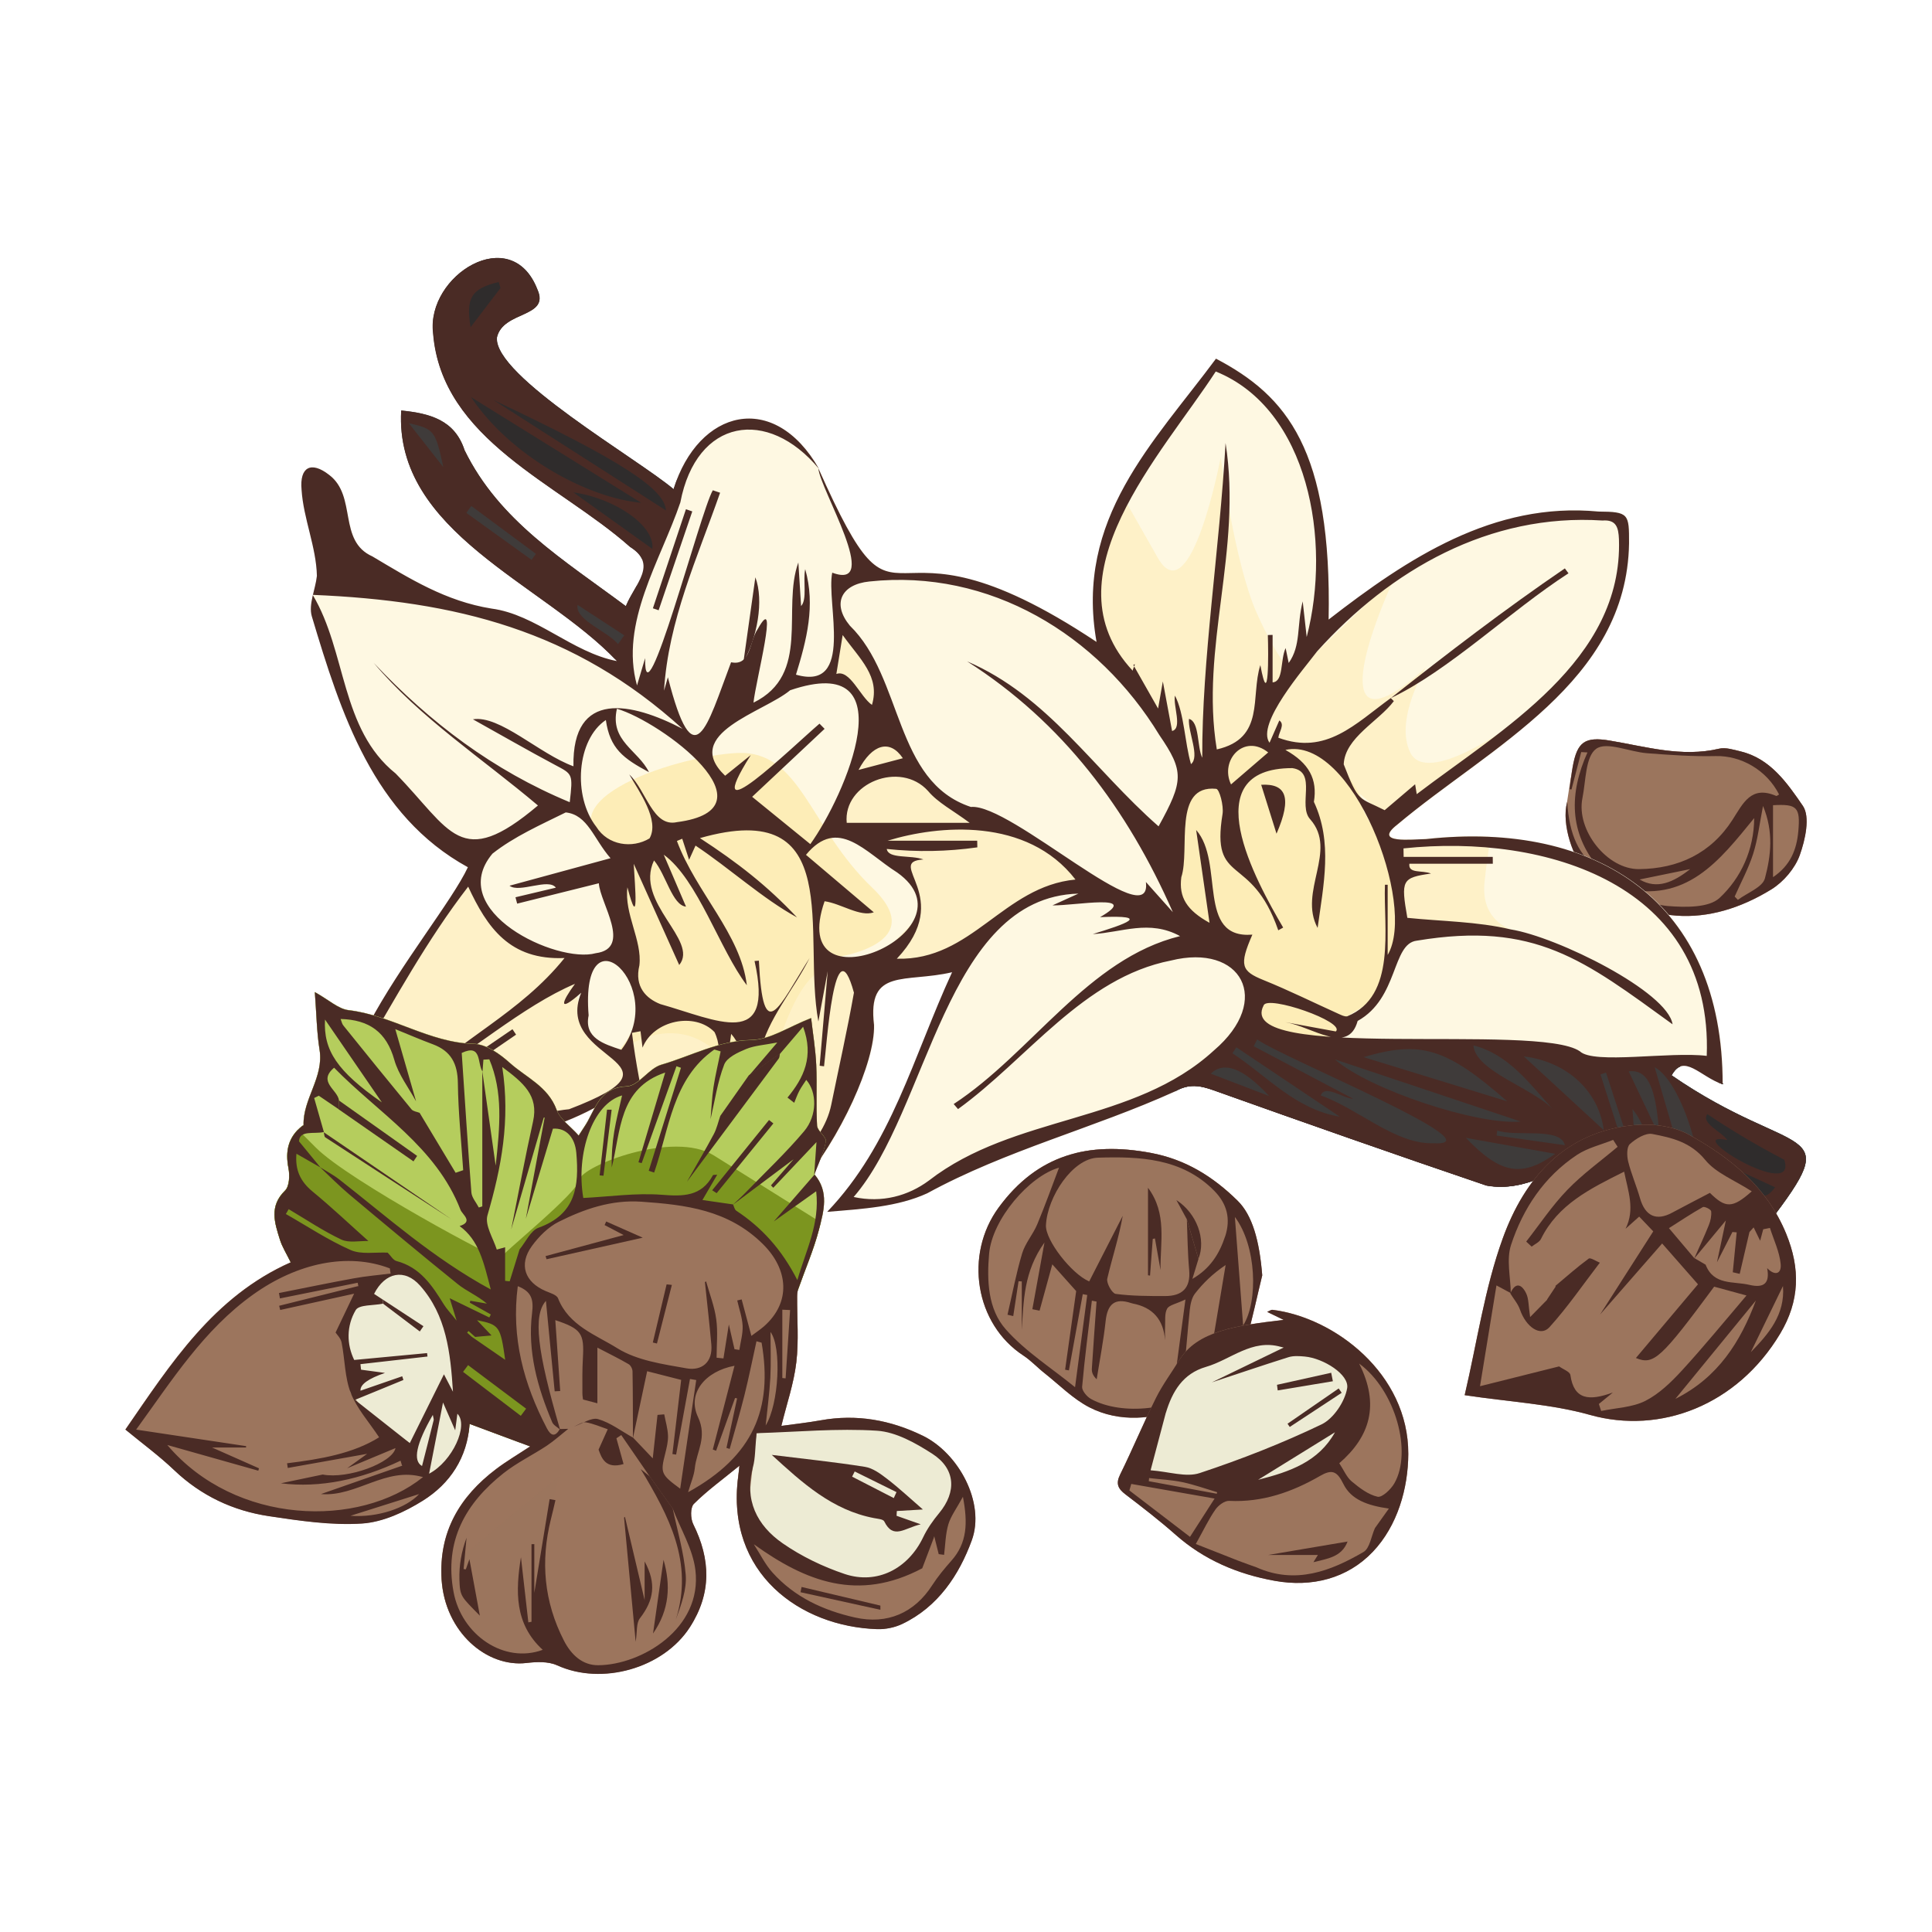 <svg viewBox="0 0 276 276" xmlns="http://www.w3.org/2000/svg"><defs><style>.cls-1{fill:none;}.cls-2{opacity:.72;}.cls-2,.cls-3,.cls-4,.cls-5{mix-blend-mode:multiply;}.cls-2,.cls-6{fill:#9c755d;}.cls-3{opacity:.49;}.cls-3,.cls-7{fill:#3f3b3a;}.cls-8{fill:#fef8e2;}.cls-9{isolation:isolate;}.cls-10{fill:#edebd4;}.cls-4{opacity:.6;}.cls-4,.cls-5{fill:#fdedb7;}.cls-11{fill:#b5cd5d;}.cls-12{fill:#2f2c2c;}.cls-13{fill:#7c951f;}.cls-14{fill:#4a2b25;}</style></defs><g class="cls-9"><g id="Capa_2"><g id="Capa_1-2"><rect height="276" width="276" class="cls-1"></rect><path d="M248.67,107.35c-1.01-.24-2.15-.62-3.1-.39-5.34,1.26-10.44-.3-15.6-1.16-3.56-.6-4.66.16-5.31,3.77-.09.5-.16,1-.23,1.5l-.02-.05-.57,3.71c-.77,3.1.91,8.1,2.99,10.08,7.88,7.49,17.25,7.77,26.22,2.25,1.73-1.07,3.37-2.99,4.05-4.88.79-2.2,1.52-5.5.44-7.06-2.2-3.17-4.59-6.73-8.87-7.76Z" class="cls-6"></path><path d="M248.67,107.35c-1.01-.24-2.15-.62-3.1-.39-5.34,1.26-10.44-.3-15.6-1.16-.75-.13-1.39-.19-1.95-.18-.87,2.62-1.65,5-1.68,5.37-.09.88-1.4,4.21-1.13,5.29s1.96,7.72,6.8,7.93c4.84.21,12.46-2.46,12.46-2.46l6.23-7.37,6.45.16c-2.1-3.02-4.46-6.23-8.48-7.2Z" class="cls-2"></path><path d="M223.89,114.54c.26,4.72,1.74,7.88,4.48,9.46-4.24-5.09-4.21-10.66-1.59-16.51-.3-.02-.59-.03-.89-.05-.46,1.78-.93,3.56-1.39,5.34l-.28-.04c.15-1.06.26-2.12.45-3.17.64-3.61,1.74-4.37,5.31-3.77,5.16.86,10.26,2.41,15.6,1.16.95-.22,2.09.15,3.1.39,4.28,1.03,6.67,4.59,8.87,7.76,1.08,1.56.35,4.86-.44,7.06-.68,1.89-2.32,3.81-4.05,4.88-8.98,5.52-18.34,5.25-26.22-2.25-2.12-2.02-3.83-7.18-2.95-10.26ZM254.15,113.49c-1.78-3.51-5.45-5.56-9.04-5.48-3.28.08-6.57-.16-9.84-.41-2.49-.19-5.74-1.7-7.24-.63-1.55,1.1-1.47,4.58-1.97,7.05-.92,4.56,3.52,10.19,8.1,10.14,5.59-.06,10.25-2.24,13.33-7.03,1.53-2.38,2.66-4.97,6.24-3.43.1.04.28-.13.43-.21ZM250.6,116.87c-4.98,6.09-9.69,12.3-19.1,9.95,2.23,1.15,4.44,2.42,6.73,2.61,2.49.2,5.88.28,7.42-1.15,3.07-2.86,4.92-6.89,4.95-11.41ZM253.29,115.03v10.28c2.5-1.69,3.37-3.93,3.61-6.54.31-3.45-.17-3.94-3.61-3.74ZM251.86,115.14c-.51,2.59-.75,4.78-1.41,6.84-.67,2.1-1.74,4.07-2.64,6.1.15.16.31.32.46.47,1.34-1.01,3.52-1.79,3.86-3.07.86-3.21,1.27-6.65-.27-10.34ZM234.23,125.64c2.48,1.46,4.82.41,7.22-1.48-2.66.55-5.09,1.05-7.22,1.48Z" class="cls-14"></path><path d="M238.8,153.63c1.8-3.28,4.1.18,7.34,1.26.04-25.96-17.89-37.72-42.37-35.03-1.91.02-7.7.73-4.13-2.05,13.29-11.19,32.81-20.34,33.13-40.21.02-4.2-.03-4.5-4.37-4.53-15-1.43-27.27,6.68-38.55,15.43.48-24.26-5.97-31.94-16.09-37.27-8.87,11.97-20.2,22.84-17.06,40.47-32.35-21.54-27.08,3.59-39.74-24.8,0,.03,0,.07.01.11-.04-.08-.07-.15-.1-.22.05.06.1.11.15.18-6.42-11.23-17.21-8.52-20.78,2.93-5.04-4.29-25.74-16.18-25.24-21.68.88-3.86,7.62-2.78,5.78-6.86-3.74-9.63-15.89-1.99-14.89,6.23,1.2,15.29,17.95,21.5,28.11,30.52,4.07,2.53.75,5.24-.57,8.49-8.89-6.62-18.1-12.18-23.04-22.28-1.4-4.32-4.97-5.27-9.05-5.67-.98,17.47,20.43,24.76,30.81,35.79-6.41-1.24-11.57-6.66-17.91-7.5-6.54-1.05-11.65-4.27-17.01-7.45-4.97-2.22-2.17-8.6-6.17-11.64-2.6-2.03-4.26-1.12-3.95,2.11.26,4.14,2.1,8.16,2.19,12.31-.22,1.94-1.22,4.05-.73,5.76,4.16,13.91,8.81,28.46,22.3,35.86-4.33,9.36-29.96,36.9-10.4,40.6,11.4-.68,23.31-1.87,33.08-9.13,2.21,5.87,4.14,11.37,6.27,17.21-.01-.02-.03-.03-.04-.05.06.1.11.18.17.28l.03.08.05.05c9.85,15.75,29.19-15.97,28.9-26.52-.98-8.23,4.43-5.97,11.15-7.54-5.6,12.18-8.61,24.57-17.84,34.23,5.09-.43,10.07-.71,14.29-2.65,11.28-6.16,23.75-9.27,35.35-14.53,1.99-1.15,3.59-.88,5.57-.17,12.95,4.62,25.92,9.18,38.95,13.6,11.64,2.11,19.38-15.34,16.46,7.84,6.88,1.47,12.42-6.63,18.89-1.36,1.58,1.51,3.54.88,4.82-.96,11.36-14.8,4.08-8.99-13.74-21.25ZM95.8,172.58c-.04-.15-.08-.31-.12-.46l.19.53s-.04-.05-.07-.07Z" class="cls-8"></path><path d="M238.8,153.63c.4-.72.82-1.12,1.27-1.29l-1.73-1.42-11.34.97-10.17-3h-13.74l-13.77.65-10.99-2.75-10.48,9.13c1.99-1.15,3.59-.88,5.57-.17,12.95,4.62,25.92,9.18,38.95,13.6,11.64,2.11,19.38-15.34,16.46,7.84,6.88,1.47,12.42-6.63,18.89-1.36,1.58,1.51,3.54.88,4.82-.96,11.36-14.8,4.08-8.99-13.74-21.25Z" class="cls-7"></path><path d="M246.14,154.89s0-.07,0-.11l-.64-.14c.21.09.42.18.64.25Z" class="cls-7"></path><path d="M238.8,153.63c.4-.72.82-1.12,1.27-1.29l-1.73-1.42-11.34.97-10.17-3h-13.74l-13.77.65-10.99-2.75-10.48,9.13c1.99-1.15,3.59-.88,5.57-.17,12.95,4.62,25.92,9.18,38.95,13.6,11.64,2.11,19.38-15.34,16.46,7.84,6.88,1.47,12.42-6.63,18.89-1.36,1.58,1.51,3.54.88,4.82-.96,11.36-14.8,4.08-8.99-13.74-21.25Z" class="cls-7"></path><path d="M246.14,154.89s0-.07,0-.11l-.64-.14c.21.09.42.18.64.25Z" class="cls-7"></path><path d="M238.8,153.63c.4-.72.82-1.12,1.27-1.29l-1.73-1.42-11.34.97-10.17-3h-13.74l-13.77.65-10.99-2.75-10.48,9.13c1.99-1.15,3.59-.88,5.57-.17,12.95,4.62,25.92,9.18,38.95,13.6,11.64,2.11,19.38-15.34,16.46,7.84,6.88,1.47,12.42-6.63,18.89-1.36,1.58,1.51,3.54.88,4.82-.96,11.36-14.8,4.08-8.99-13.74-21.25Z" class="cls-7"></path><path d="M246.14,154.89s0-.07,0-.11l-.64-.14c.21.09.42.18.64.25Z" class="cls-7"></path><path d="M89.98,78.1c.92.57,1.46,1.15,1.73,1.74.4.07.79.14,1.19.22l3.44-7.83.47-3.88v-.04c-.21.51-.4,1.02-.57,1.57-5.04-4.29-25.74-16.18-25.24-21.68.88-3.86,7.62-2.78,5.78-6.86-3.74-9.63-15.89-1.99-14.89,6.23,1.2,15.29,17.95,21.5,28.11,30.52Z" class="cls-12"></path><path d="M91.29,83.74c-.11-.02-.22-.04-.33-.06-.52.92-1.13,1.89-1.55,2.91-8.89-6.62-18.1-12.18-23.04-22.28-1.4-4.32-4.97-5.27-9.05-5.67-.97,17.29,20,24.61,30.49,35.45l1.86.51v-3.92l-.39-2.35,2.02-4.59Z" class="cls-7"></path><path d="M220.33,158.96l-18.91-4.36-16.09-6.43-6.65-2.73-.34,1.37-7.55,8.35c.85.04,1.7.27,2.64.61,12.95,4.62,25.92,9.18,38.95,13.6,7.89,1.43,13.99-6.13,16.19-3.92l.39-.59-8.63-5.89Z" class="cls-3"></path><polygon points="241.12 157 243.87 164.85 243.48 172.3 249.75 175.44 256.43 165.63 241.12 157" class="cls-12"></polygon><path d="M119.4,87.51l2.83,4.35,3.53,5.49,4.32,11.38,4.71,5.1,8.24,3.53,13.73,9.02-5.1.78-9.06,4-5.85,5.81-11.38,2.35-.78-1.57,6.26-6.38.42-3.15-1.97-4.2-5.49-3.92-5.49-1.96,3.92-7.46,1.18-7.06-.86-4.47-2.28-1.81-1.96-.39s2.98-7.52,1.1-9.45Z" class="cls-4"></path><path d="M95.92,172.81l.03.08.05.05c7.44,11.91,20.31-3.31,26.03-16.01l.2-7.78,1.18-10.99-5.49-1.18s-1.18-4.71-2.22-.17c-1.04,4.54-6.8,8.81-6.8,8.81l-5.18.99-8.55-1.78-3.14.39-3.49,5.99-5.29-4.44-1.1-6.22-.27-3.67-9.72-3.41-5.27-6.8-.03-2.78h0c-4.33,9.36-29.96,36.9-10.4,40.6,11.4-.68,23.31-1.87,33.08-9.13,2.21,5.88,4.14,11.37,6.27,17.21-.01-.02-.03-.03-.04-.05.06.1.11.18.17.28ZM95.67,172.12l.19.53s-.04-.05-.07-.07c-.04-.15-.08-.31-.12-.46Z" class="cls-4"></path><path d="M218.15,133.5c.62.1,1.03.11,1.03.11,0,0-.37-.04-1.03-.11Z" class="cls-4"></path><path d="M212.94,119.54c-2.93-.14-5.99-.03-9.17.31-1.91.02-7.7.73-4.13-2.05,4.77-4.01,10.34-7.77,15.53-11.85.23-1.32.38-2.13.38-2.13,0,0-11.7,8.44-14.06,3.73s2.19-12.2,2.19-12.2c0,0-7.69,7.49-8.86,3.18s4.51-16.25,4.51-16.25l-14.53,14.04s-2.14-1.71-5.28-8.78-5.13-22.22-5.13-22.22c0,0-4.28,22.61-8.99,14.37-1.19-2.09-3.09-5.43-5.26-9.26-3.18,6.13-4.92,12.94-3.44,21.26-.41-.28-.82-.54-1.22-.8l7.77,7.12,6.89,11.13,8.36-3.62,2.85.58,8.04.87,3.63,5.57s4.09,2.51,4.12,4.84c.03,2.33,2.66,10.41,2.66,10.41l.48,6.78s3.29-1.87,8.72-1.7c3.9.13,7.45.45,9.14.62-2.11-.34-6.67-1.75-6.06-7.5.19-1.83.5-4.09.85-6.46Z" class="cls-4"></path><path d="M173.74,112.68l.08-5.62,4.68-1.53,2.85.58,8.04.87,3.63,5.57,4.74,8.74s1.93,1.26,2.04,6.52-1.85,11.93-1.85,11.93l-1.33,2.93-4.18,2.52-.38,2.39s-2.01.98-3.17,1.08-9.56-1.84-9.56-1.84l-.61-5.51-3.14-5.89-8.04-5.09-.59-7.46,2.35-10.2,4.42.02Z" class="cls-5"></path><path d="M177.35,137.44c3.58-1.21,3.93-11.94,6.48-14.58,3.71-3.86,10.15-.95,10.77-6.41.06-.51.27-.91.57-1.21l-1.46-2.69-3.63-5.57-8.04-.87-2.85-.58-4.68,1.53-.08,5.62-4.42-.02-2.35,10.2.59,7.46,8.04,5.09,1.08,2.03Z" class="cls-5"></path><path d="M89.27,122.47l-.78,5.1s-.31,7.32.78,9.42c4.71,9.02-1.57,13.73-1.57,13.73,0,0,11.77-10.2,19.23,6.28,2.12,4.68,3.92-13.73,9.81-18.05.64-.47,6.67-.78,6.67-.78l-6.59-3.12,1.1,1.95s15.7-1.57,6.67-10.2c-9.02-8.63-10.2-19.62-19.23-19.23-9.02.39-30.61,7.46-16.09,14.91Z" class="cls-5"></path><path d="M89.27,122.47l-1.96,3.53,1.96,10.99s1.51-5.82,4.29-4.67,5.24-4.93,6.56-4.05,3.59-5.06,5.4-3.86-2.51-4.29,1.41-4.68,1.96-2.35,1.96-2.35l-6.65-1.06-7.86,2.63-5.1,3.53Z" class="cls-5"></path><path d="M95.8,172.6c-2.13-5.85-4.07-11.35-6.28-17.24-9.77,7.26-21.68,8.45-33.08,9.13-19.57-3.7,6.07-31.25,10.4-40.6-13.49-7.4-18.14-21.95-22.3-35.86-.49-1.71.52-3.82.73-5.76-.09-4.15-1.93-8.18-2.19-12.31-.3-3.24,1.36-4.14,3.95-2.11,4,3.04,1.2,9.42,6.17,11.64,5.35,3.18,10.47,6.4,17.01,7.45,6.35.83,11.5,6.26,17.91,7.5-10.38-11.03-31.8-18.32-30.81-35.79,4.08.41,7.65,1.35,9.05,5.67,4.94,10.1,14.16,15.66,23.04,22.28,1.32-3.25,4.64-5.96.57-8.49-10.16-9.02-26.91-15.23-28.11-30.52-.99-8.23,11.15-15.86,14.89-6.23,1.84,4.09-4.9,3.01-5.78,6.86-.5,5.49,20.2,17.38,25.24,21.68,3.58-11.46,14.36-14.16,20.78-2.93-7.32-8.81-17.5-7.23-19.8,4.81-2.84,8.35-8.69,17.2-6.19,26.14.57-1.92.86-2.91,1.16-3.9-.16,10.16,7.9-20.97,9.67-23.98.35.12.69.24,1.04.35-3.23,9.26-7.4,18.25-8.01,28.28l.55-1.92c3.74,14.66,5.53,7.14,9.03-2.14,2.84.58,2.57-2.95,3.81-4.75,3.15-5.66-.31,7.49-.61,10.52,8.26-4.05,4.01-13.43,6.41-20.03.13,2.08.26,4.16.39,6.23.91-.95.24-3.71.59-5.27,1.48,5.2.21,10.09-1.32,15.07,8.42,2.43,4.28-10.23,5.18-14.57,7.18,2.68-1.78-11.95-1.98-14.9,12.67,28.39,7.39,3.26,39.74,24.8-3.14-17.63,8.19-28.5,17.06-40.47,10.12,5.32,16.57,13,16.09,37.27,11.28-8.75,23.56-16.86,38.55-15.43,4.34.03,4.38.33,4.37,4.53-.32,19.87-19.84,29.03-33.13,40.21-3.57,2.78,2.23,2.07,4.13,2.05,24.48-2.69,42.41,9.08,42.37,35.03-3.23-1.08-5.54-4.54-7.34-1.26,17.83,12.26,25.1,6.45,13.74,21.25-1.28,1.84-3.24,2.46-4.82.96-6.47-5.27-12.01,2.83-18.89,1.36,2.92-23.18-4.82-5.73-16.46-7.84-13.02-4.42-25.99-8.98-38.94-13.6-1.98-.71-3.58-.98-5.57.17-11.61,5.25-24.08,8.37-35.35,14.53-4.22,1.94-9.2,2.23-14.29,2.65,9.23-9.66,12.24-22.06,17.84-34.23-6.72,1.57-12.14-.69-11.15,7.54.29,10.65-19.39,42.83-29.15,26.12,4.01,4.2,7,4.56,11.3.62,3.88-4.92,10.49-9.21,11.74-15.35,1.09-5.34,2.29-10.65,3.24-16.01-2.78-10.16-3.92,7.92-4.27,10.52-.21-.03-.42-.06-.63-.08.37-4.37.75-8.74,1.15-13.5-.52,2.8-.96,5.18-1.33,7.18-2.32-12.53,4.01-32.18-16.92-26.2,5.4,3.52,9.61,6.8,13.87,11.33-4.87-2.65-9.62-7.01-14.5-10.26-.32.71-.53,1.17-.92,2.03-.43-1.33-.7-2.17-.98-3.01-.25.11-.51.21-.76.32,2.76,7.4,9.12,13.3,9.99,20.61-3.87-5.06-7-15.12-11.87-18.65,1.06,2.47,2.12,4.94,3.18,7.42-1.96-.19-2.86-4.59-4.57-6.6-2.86,6.03,6.48,11.39,3.6,14.94-2.12-4.71-4.24-9.42-6.5-14.46.18,3.24.8,9.87-.9,3.36-.48,3.79,2.13,7.59,1.71,11.15-.74,3.08.99,4.74,2.98,5.53,8.06,2.27,16.38,6.73,13.47-6.15.21-.02.41-.04.62-.05.6,12.41,2.81,6.64,7.24-.38-2.16,4.41-6.16,8.9-7.07,13.65.72,7.07-2.68,12.7-5.81,18.5,1.18-6.3,5.94-16.55,1.68-21.31l-1.39,10.1c-.29-.04-.57-.08-.86-.12-.07-3.26,1.35-7.26-.13-10.24-2.78-2.89-8.69-1.73-10.28,2.22-.12-.96-.2-1.65-.29-2.34l-1.22.23c1.05,8.53,3.28,16.8,5.47,25.09ZM246.76,162.87c-6.96-1.49,10.19,8.98,8.13,2.8-3.78-1.96-7.44-4.13-10.99-6.51-.96,1.31,2.12,2.53,2.85,3.71ZM204.74,163.32c9.68.52-21.61-12.24-25.14-14.83-.17.32-.33.65-.5.97,4.74,2.5,9.48,5.01,14.22,7.51-1.41-.03-4.07-2.12-4.64-.47,5.3,1.84,10.63,6.98,16.05,6.82ZM89.92,110.66c2.41,2.27,3.33,7.55,6.78,6.79,14.51-1.89-2.18-14.33-8.57-16.2-1.05,4.63,3.05,5.91,4.58,9.06-3.66-1.96-5.58-3.36-6.16-7.45-4.16,2.77-4.77,10.91-1.36,15.26,1.65,2.66,5.14,3.14,7.6,1.65,1.48-2.58-1.49-6.7-2.88-9.11ZM183.65,146.03c2.39.44,4.79.88,7.18,1.32,1.46-1.36-9.78-5.25-10.31-3.72-4.32,8.16,39.18,2.41,45.18,6.56,1.97,1.89,12.85,0,18.12.65.92-24.4-22.89-31.81-43.32-29.64,0,.4.01.8.02,1.21h12.73c0,.33,0,.65.01.98h-11.92c-.19,1.46,1.81.89,3.09,1.4-4.17.6-4.32.93-3.38,6.33,4.98.51,10,.52,14.75,1.65,6.68,1.07,22.43,8.9,23.14,13.56-12.64-9.15-19.61-14.76-36.53-11.95-3.6.41-2.59,8.21-8.46,11.47-1.35,4.91-6.42.85-10.31.18ZM198.69,99.73c.14.14.29.28.43.43-2.17,2.9-6.99,5.21-7.16,9.03,2.16,5.59,2.19,4.69,5.85,6.55,1.41-1.19,2.81-2.39,4.35-3.7.08.51.15.93.23,1.41,12.18-9.27,29.46-19.07,28.89-36.41-.07-1.68-.38-2.83-2.35-2.68-16.12-1.05-30.27,7.02-40.77,18.69-1.87,2.49-8.75,10.36-6.8,13.06.65-1.48,1.02-2.33,1.4-3.19.85.58-.06,1.64-.14,2.47,6.84,2.53,10.99-1.99,16.07-5.67ZM165.51,118.05c3.59-6.5,3.66-7.86.12-13.03-8.74-14.36-24.25-23.79-41.43-21.95-4.05.41-5.37,3.19-2.79,6.31,7.64,7.44,6.29,22.27,17.29,25.9,5.69-.56,25.98,18.59,25,10.72,1.28,1.44,2.57,2.88,3.85,4.31-6.48-14.73-15.72-27.11-29.39-35.83,11.55,4.96,18.03,15.4,27.34,23.56ZM136.87,158.45c-.21-.24-.42-.49-.63-.73,11.17-7.32,19.16-20.76,32.34-23.99-4.4-2.41-8.37-.5-12.47-.29,4.63-1.43,8.59-2.75,1.04-2.42,6.06-3.48-3.67-1.61-6.8-1.68,1.41-.64,2.25-1.02,3.71-1.68-19.03.52-21.4,30.98-32.11,43.34,4.06.88,7.8-.16,10.75-2.35,12.24-9.48,29.26-8.07,40.72-18.59,8.46-7.22,3.89-15.34-6.15-12.84-12.51,2.45-20.5,14.06-30.42,21.23ZM171.75,108.24c-.06-13.95,2.47-29.63,3.33-44.95,2.41,15.43-3.66,29.16-1.25,43.77,6.96-1.58,4.78-7.54,6.22-12.05,1.24,6.72,1.16-1.66,1.07-4.29.23,0,.45-.01.68-.02v6.78c1.6-.09,1.07-3.17,1.86-4.9.2.95.29,1.41.44,2.13,1.79-2.51,1.12-5.29,2-8.8.21,1.89.35,3.14.57,5.09,3.57-13.67.29-32.56-12.99-37.93-7.6,11.72-24.4,29.36-11.86,42.75-.04-.24.61-1.27.09-.82,1.07,1.89,2.14,3.77,3.53,6.22.31-1.74.48-2.75.68-3.87.46,2.49.89,4.79,1.32,7.08,1.52-.38.12-3.61.41-5.06,1.33,2.54,1.39,6.71,2.29,9.79,1.32-1.05-.45-4.57-.29-6.46,1.53.38,1.14,4.01,1.9,5.55ZM67.55,102.76c3.85-.64,9.45,4.92,14.37,6.71-.19-11,8.31-9.14,15.59-5.35-15.49-14.08-32.43-18.29-52.84-19.14,4.88,8.17,3.94,19.16,11.85,25.52,7.93,8.12,9.2,13.98,20.33,4.57-7.92-6.7-16.86-12.52-23.46-20.37,8.05,8.53,17.04,15.35,28,19.9.47-4.07.42-3.99-2.07-5.31-3.96-2.11-7.84-4.35-11.76-6.53ZM66.88,126.67c-5.89,7.62-10.45,16.05-15.31,24.29-2.56,3.63,1.13,6.84.31,10.3,6.26,5.1,21.52-2.05,29.42-2.8,18.32-7-2.39-6.6,1.73-16.64-3.41,3.01-2.81,1.34-.89-1.27-7.5,3.17-15.27,10.1-22.85,14.51,6.31-6.59,14.96-10.24,21.36-18.2-7.85.34-11.05-4.36-13.77-10.2ZM188.23,132.56c-2.8-5.19,2.92-11.01-1.05-15.51-1.83-1.96,1.06-6.8-2.56-7.32-14.14,0-5.22,16.09-1.31,22.78-.23.13-.47.26-.7.39-3.86-11.16-9.66-6.23-7.96-16.62.18-1.19-.44-3.54-.91-3.59-6.26-.62-3.69,8.71-4.98,12.62-.38,2.88.79,4.73,4.03,6.52-.71-4.9-1.31-9.08-1.91-13.26,4.09,4.63-.03,15.6,8.03,14.95-1.92,4.39-1.58,5.21,1.59,6.49,3.64,1.47,7.16,3.22,10.73,4.83.39.17.83.41,1.22.35,7.12-2.89,5.17-12.61,5.4-18.8.13,0,.26,0,.39,0v10.03c4.22-7.17-5.07-31.39-14.61-29.29,3.39,1.89,4.6,4.19,4.07,7.42,2.7,5.78,1.39,11.75.53,18.01ZM115.76,120.59c4.95-6.88,14.03-27.74-2.89-21.98-3.7,3.12-15.62,6.17-9.28,12.21,1.18-.95,2.17-1.75,3.66-2.95-7.59,12.04,5.83-1.07,9.82-4.49.24.25.48.49.73.74-3.5,3.29-7,6.57-10.35,9.71,2.54,2.07,5.07,4.13,8.31,6.76ZM139.6,120.11c0,.31.02.63.02.94-4.31.61-8.61.69-12.94.23.23,1.46,3.39.82,5.24,1.5-5.67.36,4.59,5.27-3.8,14.18,10.74.3,15.19-10.33,25.52-11.31-6.92-8.95-19.57-7.78-26.84-5.55h12.8ZM87.21,122.59c-2.42-2.77-3.23-6.19-6.39-6.53-3.6,1.78-7.36,3.44-10.47,5.89-6.84,8.18,9.19,15.76,14.76,14.22,5.26-.69.59-7.18.44-9.99-3.88.97-7.77,1.94-11.67,2.91-.08-.3-.16-.61-.24-.91,1.92-.46,3.84-.91,5.77-1.37-1.05-1.43-5.23.82-6.62-.28,4.68-1.27,9.35-2.55,14.43-3.93ZM117.8,128.75c-5.62,16.1,22.1,4.23,10.38-4.1-4.57-2.88-8.47-8.08-13.04-2.53,3.42,2.9,6.56,5.55,9.69,8.21-1.96.71-4.69-1.26-7.03-1.58ZM138.53,117.55c-2.39-1.78-4.53-2.86-5.95-4.55-3.97-4.41-12.17-1.11-11.62,4.55h17.57ZM88.76,149.97c6.83-8.87-5.94-20.77-4.67-4.91-.67,3.24,2.18,4.08,4.67,4.91ZM67.29,56.73c5.6,8.36,16.53,14.38,24.32,15.1-7.93-4.92-15.86-9.85-24.32-15.1ZM215.31,157.33c-8.68-7.61-12.33-8.74-20.51-6.31,6.88,2.12,13.33,4.1,20.51,6.31ZM70.47,57.13c8.22,5.26,16.44,10.52,24.67,15.79-.18-3.04-6.24-7.08-24.67-15.79ZM190.7,151.34c4.93,4.34,20.45,9.44,26.55,8.88-9.37-3.13-17.96-6.01-26.55-8.88ZM242.08,171.94c2.41-3.41-1.54-17.24-5.7-19.49,1.9,6.49,3.78,12.93,5.7,19.49ZM217.68,150.91c3.69,3.4,7.37,6.8,11.43,10.54-.69-5.46-5.1-9.75-11.43-10.54ZM222.17,164.83c-4.4-.79-8.58-1.54-12.76-2.28,4.94,5.15,7.96,5.72,12.76,2.28ZM234.39,174.6c2.77-3.96,1.92-12.46-1.18-16.16.36,5,.76,10.46,1.18,16.16ZM191.42,159.54c-4.93-3.31-9.87-6.62-14.8-9.93-.19.29-.37.58-.56.86,4.97,3.25,8.98,8,15.36,9.06ZM93.19,78.41c.41-3.33-5.45-7.26-11.28-8.07,3.79,2.71,7.34,5.25,11.28,8.07ZM124.57,100.69c1.18-4.06-1.69-6.48-4.19-9.97-.39,2.42-.64,3.99-.9,5.56,1.94-.68,3.36,3.2,5.08,4.42ZM210.49,149.34c.28,3.67,8.3,6.01,11.3,9.08-3.32-3.69-6.32-7.82-11.3-9.08ZM181.17,107.49c-3.43-2.75-6.96,1.09-5.31,4.57,2.15-1.85,3.6-3.1,5.31-4.57ZM67.33,72.28c-.24.33-.48.66-.71.99,3.11,2.24,6.21,4.47,9.32,6.71.21-.29.41-.58.62-.86-3.07-2.28-6.15-4.55-9.22-6.83ZM231.36,168.43c-.67,2.91-1.22,5.27-1.77,7.66,3.29.25,3.54-.8,1.77-7.66ZM237.04,162.25c-.44-6.93-1.62-9.52-4.37-9.2,1.45,3.05,2.87,6.04,4.37,9.2ZM71.5,41.15c-.09-.29-.17-.57-.26-.86-3.88.93-4.72,2.24-4.01,6.45,1.86-2.43,3.06-4.01,4.27-5.59ZM181.31,156.58c-3.73-4.03-6.46-5.02-8.34-3.2,2.84,1.09,5.59,2.14,8.34,3.2ZM128.98,108.32c-1.86-2.78-4.39-2-6.33,1.67,2.16-.57,4.09-1.08,6.33-1.67ZM58.4,60.45c1.93,2.45,3.43,4.36,4.93,6.28-1.12-5.22-1.31-5.45-4.93-6.28ZM245.82,168.14c-.29.28-.58.56-.87.84,1.89,1.63,3.79,3.25,5.68,4.88.28-.33.57-.65.85-.98l-5.67-4.74ZM247.25,166.69c3.25,4.5,4.76,5.15,6.33,2.92-1.94-.89-3.83-1.77-6.33-2.92ZM229.44,153.22c-.27.09-.53.19-.8.28,1.15,3.59,2.3,7.17,3.44,10.76.28-.09.56-.19.84-.28-1.16-3.59-2.32-7.17-3.49-10.76ZM223.55,163.59c-.62-2.64-6.97-1.13-9.66-2.09-.03.24-.06.48-.09.72,3.25.46,6.5.92,9.75,1.38ZM82.51,86.41c-.41,2.15,4.29,3.76,5.78,5.61l.89-1.26c-2.22-1.45-4.45-2.9-6.67-4.35Z" class="cls-14"></path><path d="M106.2,94.6c.57-4.04,1.14-8.09,1.71-12.13,1.25,3.35.25,8.64-1.71,12.13Z" class="cls-14"></path><path d="M198.69,99.73c8.11-6.42,16.31-12.7,24.86-18.53.17.23.35.47.52.7-8.4,5.43-17.11,13.91-25.39,17.83Z" class="cls-14"></path><path d="M98.9,73.05c-1.6,4.71-3.2,9.42-4.81,14.13-.27-.09-.55-.18-.82-.28,1.57-4.72,3.15-9.44,4.72-14.15.3.1.61.2.91.31Z" class="cls-14"></path><path d="M73.72,147.81c-4.08,2.8-8.16,5.6-12.25,8.4-.18-.26-.36-.53-.54-.79,4.09-2.8,8.18-5.59,12.28-8.39.17.26.34.52.51.77Z" class="cls-14"></path><path d="M182.36,119.1c-.88-2.82-1.54-4.91-2.19-6.99,3.55-.2,4.45,1.79,2.19,6.99Z" class="cls-14"></path><path d="M254.3,190.54c2.82-4.7,2.9-9.32.87-14.29-2.73-6.67-7.97-10.88-13.94-14.18-2.19-1.21-5.22-1.59-7.78-1.34-9.95.94-15.67,7.62-18.77,16.18-2.59,7.15-3.67,14.85-5.44,22.4,6.45.97,12.35,1.26,17.9,2.82,10.05,2.83,21.03-1.38,27.16-11.59Z" class="cls-6"></path><path d="M209.24,199.31c1.77-7.55,2.85-15.25,5.44-22.4,3.1-8.57,8.82-15.25,18.77-16.18,2.55-.24,5.58.13,7.78,1.34,5.97,3.3,11.21,7.52,13.94,14.18,2.03,4.97,1.95,9.59-.87,14.29-6.12,10.21-17.1,14.42-27.16,11.59-5.55-1.56-11.46-1.85-17.9-2.82ZM242.09,179.75c.52.31,1.05.62,1.57.92,1.15,2.98,3.96,2.34,6.24,2.88,2.14.51,2.95-.26,2.55-2.39,1.08,1.13,2.08.87,1.93-.61-.17-1.74-.99-3.42-1.53-5.13-.32.06-.64.13-.96.19-.15.55-.29,1.1-.44,1.64-.31-.64-.62-1.27-.93-1.91-.2.22-.4.44-.6.67-.46,1.99-.92,3.98-1.39,5.97-.33-.08-.66-.15-.99-.23.19-1.9.37-3.8.56-5.7-.2-.02-.41-.04-.61-.05-.74,1.44-1.47,2.88-2.21,4.33.39-1.86.79-3.72,1.27-5.98-1.7,2.05-3.11,3.75-4.53,5.46.71-1.6,1.45-3.18,2.1-4.8.25-.62.4-1.34.33-1.98-.03-.26-.95-.72-1.19-.59-1.65.93-3.23,1.99-4.84,3.01,1.21,1.44,2.43,2.87,3.64,4.31ZM215.84,184.74c-.63-.34-1.27-.69-2.06-1.11-.75,4.58-1.56,9.52-2.35,14.4,3.89-.97,7.59-1.9,11.3-2.83.56.41,1.54.75,1.61,1.23.51,3.55,2.67,3.74,6.07,2.5-1.04.86-1.52,1.25-2,1.64l.33,1c2.12-.45,4.43-.5,6.3-1.44,1.98-1,3.7-2.68,5.23-4.34,3.12-3.4,6.04-6.98,9.23-10.72-2.08-.57-3.34-.92-4.62-1.26-7.62,10.3-8.64,11.24-11.18,10.19,3.09-3.67,6.18-7.34,8.87-10.53-2.13-2.43-3.73-4.24-5.12-5.83-3.05,3.48-5.96,6.82-8.87,10.15,2.51-3.92,5.02-7.85,7.6-11.88-.71-.75-1.33-1.39-2.01-2.11-.74.66-1.35,1.2-1.95,1.74,1.39-2.77.36-5.37-.2-8.16-4.91,2.45-9.46,4.7-11.88,9.61-.23.47-.88.74-1.33,1.1-.26-.24-.52-.48-.78-.72,1.94-2.48,3.7-5.14,5.88-7.39,2.18-2.26,4.77-4.12,7.18-6.15-.21-.33-.43-.66-.64-.99-1.74.7-3.66,1.14-5.19,2.16-4.67,3.11-7.69,7.64-9.4,12.86-.68,2.08-.06,4.59-.03,6.91ZM250.25,170.19c-2.5-1.62-5.11-2.6-6.64-4.48-2.09-2.56-4.78-3.18-7.56-3.71-.97-.19-2.36.67-3.21,1.44-.47.42-.44,1.7-.24,2.5.44,1.77,1.18,3.46,1.68,5.21.73,2.57,2.32,3.32,4.58,2.1,1.8-.97,3.63-1.9,5.41-2.84,2.23,2.2,3.21,2.25,5.98-.22ZM250.84,185.79c-3.75,4.59-7.51,9.17-11.5,14.05,6.13-3.08,9.3-8.16,11.5-14.05ZM250.12,193.16c2.5-2.57,4.92-5.33,4.59-9.44-1.53,3.15-3.06,6.3-4.59,9.44Z" class="cls-14"></path><path d="M228.55,180.38c-2.38,3.1-4.59,6.34-7.2,9.22-1.27,1.41-3.34,0-4.21-2.51-.29-.83-.91-1.54-1.38-2.31.73-1.69,1.63-1.32,2.26-.02.38.77.32,1.75.57,3.39,1.05-1.07,1.72-1.76,2.4-2.44,0,0,.06-.13.06-.13.39-.59.78-1.17,1.17-1.76,0,0,0-.14,0-.14,1.57-1.31,3.09-2.67,4.74-3.88.25-.18,1.04.37,1.58.58Z" class="cls-14"></path><path d="M164.4,164.7c-8.91-1.66-16.18.22-21.74,7.81-4.93,6.73-3.38,16.63,3.55,21.15,1.08.71,1.98,1.7,3,2.5,2.11,1.67,4.06,3.67,6.42,4.89,8.48,4.36,20.19-1.48,22.47-9.76.83-3.01,1.48-6.07,2.22-9.1-.4-4.96-1.41-8.6-3.53-10.67-3.49-3.41-7.37-5.87-12.38-6.81Z" class="cls-6"></path><path d="M176.16,170.92c-3.33-3.1-7.05-5.34-11.77-6.22-3.89-.73-7.47-.78-10.73.03l-2.38,2.08-.32,1.84-2.18,6.25,1.57,4.32,3.92,4.32,5.1,1.96,7.46.39,4.76-3.46,3.48-3.21,1.08-8.29Z" class="cls-2"></path><path d="M168.06,171.45c.55,1.01,1.02,1.88,1.49,2.74.55,1.88,1.1,3.77,1.66,5.65,1.1-2.8-.22-6.48-3.14-8.39Z" class="cls-14"></path><path d="M164,169.66v12.52c.1.02.2.03.29.05.13-1.75.26-3.49.39-5.24.1-.02.21-.05.31-.07.27,1.51.53,3.01.8,4.52-.06-3.97.98-8.06-1.8-11.77Z" class="cls-14"></path><path d="M176.78,171.51c-3.49-3.41-7.37-5.87-12.38-6.81-8.91-1.66-16.18.22-21.74,7.81-4.93,6.73-3.38,16.63,3.55,21.15,1.08.71,1.98,1.7,3,2.5,2.11,1.67,4.06,3.67,6.42,4.89,8.48,4.36,20.19-1.48,22.47-9.76.83-3.01,1.48-6.07,2.22-9.1-.4-4.96-1.41-8.6-3.53-10.67ZM143.67,189.89c-2.54-2.87-2.7-6.95-2.37-10.77.42-4.94,5.77-11.13,9.99-12.31-.97,2.56-1.97,5.35-3.11,8.09-.6,1.44-1.72,2.69-2.16,4.16-.86,2.87-1.41,5.83-2.09,8.76.27.06.55.12.82.19.25-1.66.5-3.32.76-4.98.15,0,.31.02.46.03v6.92c.27-4.16.26-8.3,3.24-12.48-.66,3.64-1.19,6.58-1.73,9.53.34.07.69.14,1.03.21.6-2.17,1.19-4.33,1.82-6.62,1.27,1.42,2.34,2.62,3.41,3.82-.49,3.5-1.04,7.37-1.58,11.23.18.03.36.07.54.1.66-3.63,1.32-7.26,1.98-10.89.21.04.43.08.64.12-.57,4.31-1.14,8.61-1.74,13.17-3.36-2.74-7.1-5.1-9.91-8.28ZM172.31,197.29c-.05.29-.37.56-.62.79-3.63,3.32-11.36,4.23-15.82,1.78-.59-.32-1.32-1.19-1.28-1.74.36-4.11.91-8.21,1.39-12.31.22.04.45.09.67.13-.23,3.19-.47,6.39-.67,9.58-.03.49.12.98.69,1.52.44-2.78.98-5.54,1.28-8.33.26-2.38,1.27-3.34,3.63-2.56.08.03.17.05.25.07q4.28.82,4.61,5.25c0-.65-.03-1.3,0-1.95.05-.87-.09-1.86.29-2.56.28-.52,1.25-.67,2.62-1.32-.59,4.42-1.1,8.23-1.61,12.03.16.08.32.17.48.25.3-.48.8-.94.86-1.45.35-3.12.56-6.25.89-9.36.09-.79.27-1.7.74-2.31,1.16-1.49,2.52-2.83,4.38-4.08-.93,5.53-1.84,11.05-2.8,16.57ZM175.02,176.62c-.83,2.54-2.18,4.64-4.68,6.08.29-.95.58-1.9.87-2.85-.55-1.88-1.1-3.77-1.66-5.65.1,2.4.11,4.81.33,7.2.24,2.62-1,3.75-3.45,3.75-2.36,0-4.73,0-7.05-.31-.51-.07-1.34-1.54-1.2-2.17.69-2.96,1.66-5.85,2.21-8.98-1.6,3.12-3.19,6.24-4.79,9.37-2.51-1.06-6.28-5.89-6.18-8.03.2-4.07,3.82-9.54,7.43-9.65,5.9-.18,12.01.03,16.63,4.75,1.8,1.84,2.37,3.97,1.54,6.51ZM177.59,189.35c-.36-4.74-.75-9.9-1.18-15.5,3.09,4.1,3.37,12.04,1.18,15.5Z" class="cls-14"></path><path d="M131.82,205.1c-4.61-2.25-9.45-3.12-14.56-2.2-1.88.34-3.78.54-5.63.8.77-3.16,1.78-6.07,2.13-9.06.37-3.1.1-6.27.12-9.41,0-.34.03-.7.14-1.02,1-2.85,2.22-5.64,2.98-8.56.68-2.61,1.47-5.4-.63-7.85l.17-.59c.55-1.37,1.17-2.72,1.43-4.14.12-.65-1.2-1.48-1.25-2.27-.17-2.89.01-5.8-.12-8.69-.1-2.25-.48-4.48-.73-6.68-3.24,1.26-5.87,3.1-8.54,3.14-4.69.09-8.61,2.29-12.85,3.52-1.81.53-3.26,3.03-4.94,3.1-3.58.16-4.32,2.66-5.58,4.97-.32.58-.71,1.12-1.3,2.05-1.21-1.36-2.67-2.33-3.15-3.67-1.22-3.35-4.36-4.62-6.69-6.71-1.41-1.27-3.36-2.67-5.11-2.71-6.4-.17-11.71-4.08-17.92-4.82-1.47-.18-2.8-1.46-4.82-2.58.24,3.12.27,5.72.68,8.26.63,3.92-2.39,6.98-2.29,10.73,0,.04-.14.09-.21.14-1.97,1.58-2.43,3.58-1.94,6.02.2,1.03.14,2.6-.49,3.21-2.3,2.24-1.48,4.61-.73,7.01.33,1.05.95,2.01,1.54,3.23-11.02,4.89-17.13,14.48-23.62,23.89,2.31,1.91,4.78,3.72,6.99,5.82,3.83,3.64,8.39,5.79,13.51,6.55,4.41.66,8.92,1.34,13.32,1.05,2.97-.19,6.09-1.64,8.68-3.27,3.89-2.43,6.35-6.14,6.67-10.96,2.92,1.09,5.63,2.09,8.65,3.22-1.84,1.22-3.42,2.14-4.87,3.24-5.21,3.95-8.2,9-7.78,15.76.47,7.52,6.45,12.6,12.13,11.93,1.43-.17,3.11-.24,4.36.33,6.37,2.93,15.19.46,18.98-5.44,3.12-4.85,2.97-9.7.47-14.73-.39-.79-.42-2.39.09-2.89,1.9-1.89,4.09-3.47,6.52-5.46-.1.89-.13,1.24-.18,1.57-1.81,13.82,8.89,21.44,19.86,21.79,1.19.04,2.5-.23,3.57-.74,5.13-2.44,8.14-7.02,9.94-11.95,1.95-5.34-1.86-12.44-7.02-14.95Z" class="cls-6"></path><path d="M77.48,222.73c.75-4.94,2.41-11.91,2.41-11.91l-16.83,13.88c0,.31.01.62.03.94.47,7.52,6.45,12.6,12.13,11.93,1.43-.17,3.11-.24,4.36.33.06.03.12.05.17.07-1.37-6.05-2.65-12.76-2.27-15.25Z" class="cls-2"></path><path d="M113.76,194.63c.37-3.1.1-6.27.12-9.41,0-.27.02-.55.08-.81l-.9.09-3.9,4.98-2.73,2.54-6,4.06-5.79-.53-10.53-4.21-4.38-5.86-5.62-3.09-4.81,9.37,7.4,15.45s2.15-2.18,4.48-3.1,4.24-1.41,4.24-1.41l3.31,2.28,9.06,10.58,1.03-.07c.06-.27.16-.5.3-.64,1.9-1.89,4.09-3.47,6.52-5.46-.1.89-.13,1.24-.18,1.57-.19,1.42-.23,2.77-.17,4.06l1.91-.14,5.54-15.41c.43-1.62.82-3.21,1.01-4.83Z" class="cls-2"></path><path d="M113.97,184.37c.01-.06.03-.11.05-.17,1-2.85,2.22-5.64,2.98-8.56.68-2.61,1.47-5.4-.63-7.85l.17-.59c.55-1.37,1.17-2.72,1.43-4.14.12-.65-1.2-1.48-1.25-2.27-.17-2.89.01-5.8-.12-8.69-.1-2.25-.48-4.48-.73-6.68-3.24,1.26-5.87,3.1-8.54,3.14-4.69.09-8.61,2.29-12.85,3.52-1.81.53-3.26,3.03-4.94,3.1-3.58.16-4.32,2.66-5.58,4.97-.32.58-.71,1.12-1.3,2.05-1.21-1.36-2.67-2.33-3.15-3.67-1.22-3.35-4.36-4.62-6.69-6.71-1.41-1.27-3.36-2.67-5.11-2.71-6.4-.17-11.71-4.08-17.92-4.82-1.47-.18-2.8-1.46-4.82-2.58.24,3.12.27,5.72.68,8.26.63,3.92-2.39,6.98-2.29,10.73,0,.04-.14.09-.21.14-1.97,1.58-2.43,3.58-1.94,6.02.2,1.03.14,2.6-.49,3.21-2.3,2.24-1.48,4.61-.73,7.01.33,1.05.95,2.01,1.54,3.23h0l7.3-1.09,5.79,1.05,4.54,1.62,3.43,4.75,2.55,7.84,1.79,10.24c.07-.43.12-.87.15-1.33,2.85,1.06,5.51,2.05,8.44,3.14l2.25-1-4.74-12.11-1.05-9.47,2.11-1.58.92-4.42,3.33-2.83,4.7-2.75,6.84-1.05,8.42.53,5.79,1.05,3.94,3.54,3.43,3.23,2.49,4.67Z" class="cls-11"></path><path d="M113.97,184.37c.01-.06.03-.11.05-.17,1-2.85,2.22-5.64,2.98-8.56.09-.34.18-.68.26-1.02-4.13-2.58-11.3-7.06-15.27-9.55-5.81-3.64-18.93,1.53-19.21,3.46-.27,1.93-11.31,10.71-11.31,11.23s-21.58-11.05-26.32-15.79l-2.59-2.59c-1.47,1.49-1.79,3.31-1.36,5.49.2,1.03.14,2.6-.49,3.21-2.3,2.24-1.48,4.61-.73,7.01.33,1.05.95,2.01,1.54,3.23h0l7.3-1.09,5.79,1.05,4.54,1.62,3.43,4.75,2.55,7.84,1.79,10.24c.07-.43.12-.87.15-1.33,2.48.92,4.83,1.8,7.33,2.73l3.18-1.07-4.55-11.63-1.05-9.47,2.11-1.58.92-4.42,3.33-2.83,4.7-2.75,6.84-1.05,8.42.53,5.79,1.05,3.94,3.54,3.43,3.23,2.49,4.67Z" class="cls-13"></path><path d="M108.08,204.74l11.82-1.29,8.83.96,5.78,3.12,2.24,3.81-.53,3.68-2.75,4.49-3.57,3.93s-3.7,2.57-5.8,2.34c-2.1-.23-13.64-3.58-13.64-3.58l-3.73-5.6,1.34-11.87Z" class="cls-10"></path><polygon points="56.95 181.49 60.74 183.21 64.06 190.44 66.47 201.91 65.9 207.31 62.52 211.87 60.4 211.02 57.42 209.39 58.54 206.16 52.25 201.8 50.11 199.01 48.84 190.29 51.19 183.72 56.95 181.49" class="cls-10"></polygon><path d="M116.34,167.77c2.13,2.46,1.34,5.26.65,7.88-.76,2.91-1.98,5.7-2.98,8.56-.11.32-.14.68-.14,1.02-.02,3.14.25,6.31-.12,9.41-.35,2.99-1.36,5.9-2.13,9.06,1.86-.26,3.76-.46,5.63-.8,5.11-.92,9.95-.05,14.56,2.2,5.16,2.51,8.97,9.61,7.02,14.95-1.8,4.93-4.82,9.52-9.94,11.95-1.07.51-2.38.78-3.57.74-10.98-.35-21.68-7.97-19.86-21.79.04-.34.08-.68.18-1.57-2.43,1.99-4.63,3.57-6.52,5.46-.51.51-.48,2.1-.09,2.89,2.5,5.03,2.65,9.88-.47,14.73-3.8,5.9-12.61,8.37-18.98,5.44-1.25-.57-2.93-.5-4.36-.33-5.68.67-11.65-4.41-12.13-11.93-.43-6.76,2.57-11.82,7.78-15.76,1.45-1.1,3.03-2.03,4.87-3.24-3.02-1.12-5.73-2.13-8.65-3.22-.33,4.82-2.79,8.53-6.67,10.96-2.59,1.62-5.71,3.07-8.68,3.27-4.4.29-8.92-.39-13.32-1.05-5.12-.77-9.68-2.91-13.51-6.55-2.2-2.1-4.68-3.91-6.99-5.82,6.5-9.41,12.6-19,23.62-23.89-.6-1.22-1.21-2.18-1.54-3.23-.75-2.4-1.57-4.77.73-7.01.63-.61.69-2.18.49-3.21-.48-2.45-.03-4.44,1.94-6.02.07-.05.21-.1.21-.14-.1-3.75,2.91-6.81,2.29-10.73-.41-2.54-.44-5.14-.68-8.26,2.02,1.12,3.35,2.41,4.82,2.58,6.21.74,11.51,4.65,17.92,4.82,1.74.05,3.7,1.44,5.11,2.71,2.33,2.09,5.47,3.36,6.69,6.71.48,1.33,1.94,2.31,3.15,3.67.59-.93.98-1.47,1.3-2.05,1.26-2.31,2-4.81,5.58-4.97,1.68-.07,3.13-2.58,4.94-3.1,4.24-1.23,8.16-3.44,12.85-3.52,2.67-.05,5.3-1.88,8.54-3.14.25,2.2.62,4.43.73,6.68.13,2.89-.05,5.8.12,8.69.05.78,1.37,1.61,1.25,2.27-.3,1.63-1.08,3.18-1.67,4.76.09-1.33.19-2.67.33-4.69-2.34,2.47-4.25,4.49-6.17,6.52-.11-.11-.22-.23-.33-.34,1.09-1.26,2.17-2.51,3.23-3.73-2.91,2.18-5.8,4.34-8.69,6.51.63-.59,1.27-1.17,1.87-1.79,2.8-2.89,5.74-5.66,8.32-8.72,1.91-2.27,1.84-5.6.31-7.34-.34.53-.71,1.02-.99,1.56-.29.55-.49,1.14-.73,1.71l-.96-.74c2.34-2.84,3.8-5.87,2.23-10.12-1.28,1.5-2.28,2.67-3.27,3.83-1.48,1.04-2.96,2.09-4.44,3.13,1.24-1.45,2.47-2.89,4.02-4.71-1.86.36-3.24.43-4.45.93-1.18.49-2.74,1.21-3.13,2.22-.96,2.48-1.34,5.18-1.95,7.8.13-1.52.19-3.06.42-4.57.26-1.72.68-3.41,1.02-5.11-.3-.09-.6-.18-.9-.27-6.01,4.21-6.42,11.36-8.6,17.58-.26-.09-.51-.17-.77-.26,1.53-4.9,3.07-9.81,4.6-14.71-.21-.07-.42-.15-.64-.22-1.66,4.61-3.31,9.22-4.97,13.84-.15-.04-.3-.08-.46-.12,1.27-4.27,2.55-8.54,3.82-12.82-6.65,2.25-6.32,8.32-7.64,13.57-.04-1.75.08-3.46.36-5.15.28-1.67.71-3.32,1.12-5.15-4.2,1.19-6.63,8.24-5.54,14.65,3.76-.19,7.5-.74,11.18-.46,3.09.24,5.68.27,7.34-2.79.04-.07.28-.04.61-.07-.64,1.1-1.23,2.09-2.11,3.61,1.73.25,3.05.44,4.37.63.15.31.22.74.47.9,3.6,2.38,6.45,5.46,8.72,9.91,1.29-4.42,3.22-8.08,2.69-12.69-2.39,1.71-4.45,3.17-6.05,4.31,1.74-2.01,3.78-4.36,5.82-6.7ZM67.41,190.98c1.49,1.02,2.97,2.05,4.76,3.28-.69-4.83-.82-5.01-4.02-5.66.65.68,1.2,1.27,2.07,2.18-1.06.1-1.7.16-2.34.21-.32-.28-.63-.56-.95-.85-.07.08-.14.16-.2.24.23.2.45.4.68.6ZM68.94,153.09c-.79-1.13-.06-4.05-2.98-2.67.45,6.71.87,13.32,1.38,19.93.06.74.69,1.43,1.06,2.15.17-.05.33-.11.5-.16,0-6.44,0-12.87,0-19.31.6,4.26,1.21,8.53,1.91,13.49.62-5.63,1.06-10.53-.91-15.19-.28.02-.56.03-.84.05-.04.57-.09,1.14-.13,1.71ZM74.22,178.49c.89-1.07,1.58-2.69,2.71-3.1,5.32-1.92,5.82-5.92,5.4-10.7-.19-2.16-1.41-3.6-3.34-3.45-1.33,4.4-2.6,8.64-3.87,12.87.9-4.83,1.79-9.66,2.69-14.48-.05.02-.09.03-.14.05-1.55,5.32-3.1,10.63-4.64,15.95,1.03-5.14,1.98-10.3,3.12-15.42.83-3.71-1.39-5.53-4.4-7.78,1.18,7.63-.14,14.41-2.11,21.18-.41,1.4.81,3.27,1.33,4.9,0,.01.78-.22,1.19-.33v4.8c.22.02.43.05.65.07.47-1.52.94-3.03,1.41-4.55ZM55.39,178.96c.42.41.77,1.07,1.26,1.19,3.37.89,5.08,3.49,6.76,6.2.4.65.95,1.21,1.82,2.31-.4-1.28-.6-1.93-.99-3.2,2.22,1.08,3.94,1.92,5.66,2.75.07-.14.15-.28.22-.43-1-.56-2-1.12-3-1.68.02-.09.05-.18.07-.28.79.14,1.58.27,2.37.41-1.36-1.15-2.92-1.78-4.17-2.79-5.22-4.21-10.37-8.51-15.51-12.82-1.45-1.22-2.78-2.58-4.17-3.88.94.59,1.95,1.11,2.82,1.8,6.82,5.33,13.29,11.16,21.58,15.67-1.02-3.94-1.69-7.04-4.45-9.06,2.01-.63.39-1.64.13-2.31-3.49-9.02-11.73-13.82-18.06-20.31-2.39,2.02.49,3.12.7,4.67-.02.42-.04.83-.06,1.25-.94-.64-1.89-1.28-2.83-1.92-.22.11-.44.22-.66.33.46,1.62.93,3.24,1.39,4.86-1.43.32-3.45-.32-3.56,1.32,1.27,1.55,2.17,2.64,3.07,3.74-1.11-.63-2.21-1.27-3.43-1.96-.21,2.34.58,3.97,2.28,5.38,2.75,2.26,5.34,4.72,8,7.09-1.3-.04-2.79.3-3.87-.21-2.61-1.23-5.03-2.87-7.52-4.34-.13.23-.27.46-.4.69,3.07,1.75,6.04,3.73,9.26,5.15,1.53.67,3.53.28,5.32.37ZM59.94,158.97c1.72,2.86,3.43,5.72,5.15,8.57.36-.12.72-.25,1.08-.37-.27-4.14-.71-8.29-.76-12.43-.03-2.78-.97-4.59-3.58-5.56-1.73-.64-3.43-1.38-5.36-2.16,1.1,3.81,2.03,7.06,2.97,10.32-1.07-1.97-2.52-3.83-3.11-5.93-1.12-3.97-3.59-5.73-7.67-5.84.14.35.19.69.39.93,3.23,4.01,6.47,8.01,9.74,11.98.24.29.76.34,1.14.49ZM79.96,204.15c.41-.01.81-.02,1.22-.03-1.01.8-1.98,1.68-3.05,2.4-2.04,1.35-4.29,2.43-6.2,3.94-5.44,4.3-8.48,9.69-7.14,16.94,1.14,6.2,7.26,10.32,12.74,8.29-4.07-3.73-3.87-8.42-3.11-13.24.35,3.11.71,6.21,1.06,9.32.15-.03.3-.06.45-.09v-11.08c.13,0,.27,0,.4-.01v6.96c.72-4.37,1.45-8.88,2.19-13.39l.83.15c-.21.91-.42,1.82-.65,2.72-1.5,6.01-.99,11.8,1.87,17.36,1.04,2.03,2.65,3.51,4.88,3.5,6.13-.03,14.92-5.2,13.89-13.62-.37-3-2.11-5.83-3.23-8.74-1.09-1.52-2.17-3.04-3.26-4.56-1.37-1.99-2.74-3.97-4.1-5.96-.23.15-.46.3-.69.46.34,1.21.67,2.42,1.02,3.68-2.59.77-3.14-.88-3.57-2.06.55-1.22.93-2.07,1.31-2.91-1.04-.35-2.06-.81-3.12-.99-.52-.08-1.13.38-1.7.6,1.16-.39,2.47-1.33,3.44-1.06,1.77.51,3.34,1.73,5,2.65.82.87,1.64,1.73,2.81,2.96.26-2.37.47-4.29.68-6.21.32-.03.64-.06.96-.08.19,1.01.5,2.02.54,3.03.03.85-.19,1.74-.4,2.58-.7,2.74-.62,2.99,2.14,5.01.78-5.3,1.53-10.41,2.29-15.52-.3-.05-.59-.1-.89-.15-.66,3.6-1.32,7.2-1.98,10.8l-.53-.08c.42-3.55.84-7.09,1.25-10.59-1.86-.48-3.36-.86-4.86-1.24-.7,3.29-1.36,6.42-2.03,9.55-.01-3.17,0-6.35-.06-9.52,0-.36-.26-.87-.56-1.04-1.31-.77-2.68-1.43-4.46-2.36v7.95c-.78-.21-1.29-.34-2.05-.54,0-.06-.09-.48-.09-.9,0-1.66-.03-3.33.07-4.99.21-3.55-.21-4.2-3.94-5.45.24,3.43.47,6.78.7,10.13-.26.01-.52.03-.79.04-.41-4.27-.82-8.54-1.25-12.92-1.86,2.09-1.27,7.1,2.02,18.39-.38-.35-.93-.62-1.12-1.05-2.11-4.98-3.55-10.15-2.88-15.58.25-2.02-.11-3.09-2.04-3.86-.96,7.35.85,13.99,4.16,20.31.56,1.06,1.15,1.29,1.84.12ZM54.7,186.24c-1.34.28-3.41.12-3.88.91-1.35,2.28-1.3,4.91-.22,7.13,3.72-.35,7.07-.66,10.41-.98.02.16.04.33.06.49-3.19.36-6.39.73-9.58,1.09.03.26.06.52.09.79.96.13,1.92.26,3.42.46q-3.61,1.23-3.5,2.54c1.99-.69,3.98-1.37,5.96-2.06l.17.53c-2.12.87-4.23,1.73-6.92,2.84,2.83,2.23,5.17,4.08,7.83,6.18,1.49-3,3.01-6.06,4.88-9.83.58,1.13.93,1.81,1.29,2.49-.36-5.59-.94-10.93-4.7-15.16-2.2-2.48-5-1.92-6.57,1.18.42.28.85.56,1.28.84,0,.18,0,.37-.01.55ZM49.58,209.76c.98-.7,1.95-1.41,2.87-2.07-3.79.68-7.57,1.35-11.34,2.02-.03-.22-.07-.45-.1-.67,4.75-.58,9.43-1.38,13.15-3.71-1.48-2.24-3.19-4.12-4.05-6.33-.87-2.23-.83-4.81-1.31-7.21-.12-.61-.67-1.14-.86-1.43.75-1.57,1.53-3.21,2.65-5.55-4.01.88-7.29,1.6-10.56,2.33-.05-.2-.1-.4-.15-.6,3.77-.94,7.54-1.88,11.31-2.82-.03-.16-.06-.32-.09-.47-3.7.75-7.41,1.49-11.11,2.24-.05-.26-.1-.51-.14-.77,3.56-.7,7.12-1.45,10.7-2.1,1.73-.32,3.5-.46,5.25-.69-.04-.24-.07-.48-.11-.73-6.02-2.3-13.22-.77-19.52,3.73-7.06,5.04-11.57,12.2-16.72,19.3,5.34.8,10.52,1.58,15.71,2.36,0,.07,0,.13-.01.2h-4.85c2.65,1.18,4.68,2.07,6.7,2.97-.03.11-.07.23-.1.34-4.33-1.22-8.67-2.45-13-3.67,9.76,11.51,27.45,11.89,36.52,4.59-5.31-1.56-9.44,2.84-14.57,2.42,4.04-1.41,7.81-2.73,11.59-4.05-.07-.24-.15-.48-.22-.72-5.61,2.67-11.45,3.94-17.1,3.23,1.68-.35,3.83-.8,5.98-1.25,3.61.69,9.97-1.68,10.4-3.78-2.26.94-4.58,1.91-6.9,2.88ZM100.71,183.16c.05-.04.11-.07.16-.11.5,1.8,1.2,3.58,1.45,5.42.25,1.8.05,3.66.05,5.49l.98.1c.25-1.6.51-3.19.77-4.85.28,1.2.54,2.37.81,3.53.23.04.46.07.69.11.17-1.15.52-2.31.47-3.45-.06-1.21-.5-2.41-.77-3.62.21-.05.42-.1.63-.15.45,1.69.9,3.38,1.39,5.21.71-.53,1.29-.92,1.81-1.37,3.88-3.43,3.5-8.12-.17-11.75-4.94-4.89-11.03-5.61-17.38-6.05-4.24-.29-8.11,1.03-11.78,2.87-1.5.75-2.84,2.1-3.84,3.47-1.91,2.64-1.01,5.16,1.98,6.43.63.27,1.56.53,1.76,1.03,1.53,3.91,5.42,5.23,8.46,7.13,2.82,1.76,6.52,2.28,9.91,2.88,2.15.38,3.75-.86,3.53-3.39-.26-2.99-.61-5.97-.92-8.95ZM108.08,204.74c-.22,2.23-.17,3.57-.51,4.82-1.28,4.72.56,8.36,4.25,10.92,2.68,1.86,5.76,3.34,8.86,4.38,4.65,1.55,9.06-.78,11.19-5.23.59-1.24,1.41-2.41,2.3-3.48,2.51-3.03,2.35-6.33-1-8.48-2.38-1.53-5.17-3.1-7.87-3.28-5.68-.37-11.42.18-17.22.35ZM107.71,220.64c.87,1.34,1.58,2.82,2.63,3.99,3.15,3.52,7.25,5.42,11.79,6.44,4.61,1.04,8.5-.64,11.05-4.62.8-1.24,1.76-2.39,2.74-3.5,2.24-2.52,2.36-5.37,1.64-9.12-.94,1.72-1.73,2.76-2.08,3.93-.41,1.39-.43,2.9-.61,4.36-.26-.03-.51-.07-.77-.1-.18-.74-.37-1.48-.63-2.52-.76,2-1.38,3.64-1.72,4.54-9.13,4.84-16.63,1.91-24.04-3.42ZM108.8,191.81c-.24-.07-.49-.13-.73-.2-.57,2.58-1.09,5.18-1.73,7.74-.64,2.56-1.39,5.09-2.1,7.64-.15-.05-.31-.1-.46-.15.51-2.36,1.01-4.71,1.52-7.07l-.29-.06c-.9,2.51-1.81,5.03-2.71,7.54l-.47-.18c1.02-3.92,2.04-7.85,3.1-11.96-4.21.78-6.8,3.96-5.22,7.31,1.37,2.92-.2,4.91-.45,7.3-.11,1.08-.58,2.13-.96,3.45,9.36-5.15,12.12-11.97,10.5-21.36ZM63.29,200.35c-.64,3.3-1.28,6.57-1.99,10.18,3.36-1.78,5.68-6.94,4.04-8.57-.11.81-.2,1.52-.31,2.37-.63-1.45-1.18-2.7-1.75-3.99ZM54.55,157.48c-2.87-4.19-5.52-8.04-8.12-11.83-.24,4.41,1.73,7.38,8.12,11.83ZM74.4,202.26c.25-.34.51-.68.76-1.02l-8.29-6.22c-.24.32-.48.64-.72.96,2.75,2.09,5.5,4.19,8.25,6.28ZM109.37,203.66c1.91-3.06,2.32-11.23.7-13.38,0,2.22.09,4.37-.02,6.5-.12,2.24-.43,4.47-.67,6.87ZM111.76,196.86l.47.05c.21-3.25.43-6.5.64-9.76-.37-.02-.74-.04-1.11-.05v9.76ZM61.83,202.13q-3.56,6.18-1.54,7.3c.56-2.19,1.12-4.37,1.66-6.55.04-.15-.05-.33-.12-.75ZM50.07,216.54c3.86.29,7.97-1.11,9.8-3.1-3,.95-6.45,2.05-9.8,3.1Z" class="cls-14"></path><path d="M102.9,159.41c1.36-1.93,2.72-3.87,4.08-5.8,1.48-1.04,2.96-2.09,4.44-3.13-.05.25-.04.56-.17.74-4.22,5.68-8.45,11.35-13.12,17.61,1.51-2.67,2.73-4.72,3.85-6.83.42-.8.62-1.72.92-2.59Z" class="cls-14"></path><path d="M96.1,215.49c.66,3.15,1.6,6.28,1.86,9.47.17,2.11-.65,4.3-1.41,6.4,2.58-8.19-1.02-14.81-5.02-21.49.43.35.87.71,1.31,1.06,1.09,1.52,2.17,3.04,3.26,4.56Z" class="cls-14"></path><path d="M48.42,157.21c3.72,2.64,7.45,5.28,11.17,7.92-.17.26-.35.52-.52.78-3.57-2.48-7.14-4.97-10.71-7.45.02-.42.04-.83.06-1.25Z" class="cls-14"></path><path d="M54.72,185.68c1.92,1.26,3.85,2.52,5.77,3.78-.17.25-.34.5-.52.75-1.75-1.33-3.51-2.66-5.26-3.98,0-.18,0-.37.01-.55Z" class="cls-14"></path><path d="M89.28,216.7c.89,3.75,1.77,7.49,2.81,11.89v-5.53c1.7,3.14,1.34,5.52-.68,8.13-.53.69-.37,1.92-.6,3.35-.58-6.24-1.12-11.99-1.66-17.74.04-.03.08-.06.12-.1Z" class="cls-14"></path><path d="M66.55,224.18c.15-.43.3-.86.51-1.44.5,2.72.97,5.25,1.49,8.07-2.69-2.74-2.84-2.73-2.92-5.16-.06-2,.29-4.01,1.02-5.97-.14,1.49-.28,2.98-.42,4.47.11.01.22.02.33.04Z" class="cls-14"></path><path d="M94.79,222.83c1.04,3.6.87,7.11-1.5,10.53.52-3.65,1.02-7.12,1.5-10.53Z" class="cls-14"></path><path d="M89.08,176.43c-1.07-.56-1.89-.99-2.71-1.42.08-.17.15-.34.23-.51,1.52.67,3.05,1.35,5.22,2.31-5.08,1.14-9.41,2.11-13.74,3.08-.05-.15-.09-.3-.14-.45,3.59-.97,7.18-1.94,11.14-3Z" class="cls-14"></path><path d="M95.98,183.56c-.71,2.79-1.42,5.58-2.13,8.37-.2-.05-.39-.09-.59-.14.66-2.77,1.31-5.54,1.97-8.31.25.03.5.05.75.08Z" class="cls-14"></path><path d="M101.74,170.04c2.71-3.35,5.41-6.69,8.12-10.04.21.16.41.33.62.49-2.7,3.32-5.4,6.64-8.1,9.96-.21-.14-.42-.28-.64-.41Z" class="cls-14"></path><path d="M87.38,158.51c-.39,3.15-.78,6.3-1.17,9.45-.18-.02-.37-.04-.55-.05l1.06-9.38c.22,0,.44,0,.65,0Z" class="cls-14"></path><path d="M110.24,207.84c4.6.57,8.99,1.02,13.33,1.71,1.13.18,2.24,1.01,3.19,1.74,1.7,1.31,3.27,2.78,5.08,4.35-1.34.08-2.53.15-3.72.22-.01.23-.03.46-.04.68.91.32,1.83.65,3.45,1.22-2.31.52-3.9,2.24-5.21-.42-.16-.32-.95-.37-1.46-.47-5.97-1.14-10.22-5.01-14.63-9.05ZM127.68,214.02c.13-.29.26-.57.39-.86-1.99-.98-3.98-1.96-5.97-2.95-.12.25-.24.49-.37.74,1.98,1.02,3.96,2.04,5.95,3.06Z" class="cls-14"></path><path d="M64.47,174.17c-6-3.89-12.01-7.78-18-11.69-.16-.11-.15-.48-.22-.73,6.07,4.14,12.14,8.28,18.22,12.42Z" class="cls-14"></path><path d="M125.77,229.97c-3.8-.84-7.61-1.68-11.41-2.51.05-.25.1-.5.15-.75,3.75.89,7.51,1.77,11.26,2.66,0,.2,0,.4,0,.6Z" class="cls-14"></path><path d="M181.77,187.12c-.18-.02-.38.14-.75.29.81.39,1.41.68,2.35,1.14-6.87.82-12.32,1.58-14.92,5.78-1.1,1.79-2.37,3.49-3.3,5.36-1.79,3.6-3.34,7.33-5.12,10.94-.66,1.33-.31,2.04.76,2.85,2.44,1.86,4.87,3.74,7.17,5.77,4.07,3.6,8.87,5.62,14.12,6.57,5.32.97,10.41-.32,14.05-4.15,3.53-3.72,5.04-9.07,5.06-13.97.04-11.45-10.53-19.5-19.41-20.59Z" class="cls-6"></path><polygon points="187.58 191.11 177.06 191.64 169.69 193.91 162.84 207.96 162.32 210.59 173.37 211.12 180.22 213.22 189.19 208.2 194.43 199.01 187.58 191.11" class="cls-10"></polygon><path d="M183.37,188.55c-.94-.45-1.54-.74-2.35-1.14.38-.15.58-.32.75-.29,8.88,1.09,19.45,9.14,19.41,20.59-.02,4.9-1.53,10.25-5.06,13.97-3.64,3.83-8.72,5.12-14.05,4.15-5.25-.95-10.05-2.97-14.12-6.57-2.3-2.03-4.73-3.91-7.17-5.77-1.07-.82-1.42-1.52-.76-2.85,1.78-3.61,3.32-7.34,5.12-10.94.93-1.87,2.2-3.57,3.3-5.36,2.6-4.2,8.05-4.96,14.92-5.78ZM179.53,223.92c5.54,2.45,10.53.55,15.26-2.21.9-.53,1.1-2.24,1.63-3.41.64-.9,1.28-1.8,1.99-2.79-3.04-.43-5.4-1.27-6.5-3.52-.92-1.88-1.66-2.11-3.34-1.14-4,2.31-8.24,3.79-12.98,3.56-.65-.03-1.54.64-1.96,1.24-.93,1.33-1.63,2.82-2.8,4.92,2.09.82,4.1,1.62,6.12,2.41.86.33,1.73.63,2.59.94ZM166.55,201.81c-.7,2.66-1.41,5.32-2.18,8.23,2.65.2,5.07,1.04,7.01.4,5.92-1.96,11.77-4.25,17.4-6.95,1.72-.82,3.34-3.25,3.67-5.17.34-1.95-3.39-4.29-6.06-4.53-.77-.07-1.62-.13-2.34.1-3.66,1.15-7.29,2.39-10.93,3.59,3.5-1.69,6.99-3.39,10.28-4.98.16.03-.14,0-.42-.09-4.14-1.19-7.15,1.83-10.7,2.86-3.3.96-4.8,3.5-5.72,6.54ZM191.33,209.04c.65.99,1.05,1.99,1.77,2.59,1.1.92,2.36,1.89,3.7,2.19.64.14,1.89-1.04,2.39-1.91,2.58-4.48.2-13.27-5.03-17.12,2.98,5.9,1.55,10.45-2.84,14.25ZM173.52,214.08c-4.52-.79-8.22-1.44-11.91-2.09-.09.31-.18.62-.27.93,2.74,2.1,5.48,4.19,8.66,6.63,1.08-1.68,2.07-3.23,3.52-5.48ZM179.73,211.4c4.57-1.16,8.64-2.58,10.98-6.79-3.58,2.21-7.15,4.42-10.98,6.79ZM173.83,213.39c.01-.07.03-.15.04-.22-1.64-.49-3.27-1.08-4.94-1.43-1.56-.33-3.18-.4-4.77-.59-.02.15-.03.3-.05.45,3.24.6,6.48,1.2,9.72,1.79Z" class="cls-14"></path><path d="M182.43,197.83c2.58-.57,5.16-1.15,7.74-1.72.08.4.16.81.24,1.21-2.63.44-5.25.87-7.88,1.31-.03-.26-.07-.53-.1-.79Z" class="cls-14"></path><path d="M183.93,203.39c2.44-1.68,4.87-3.36,7.31-5.04.14.21.28.41.43.62-2.47,1.63-4.95,3.25-7.42,4.88-.1-.15-.21-.3-.31-.45Z" class="cls-14"></path><path d="M192.51,220.22c-.85,2.26-2.96,2.45-4.88,2.95.24-.39.49-.78.64-1.03h-7.11c2.91-.49,7.13-1.21,11.34-1.92Z" class="cls-14"></path></g></g></g></svg>